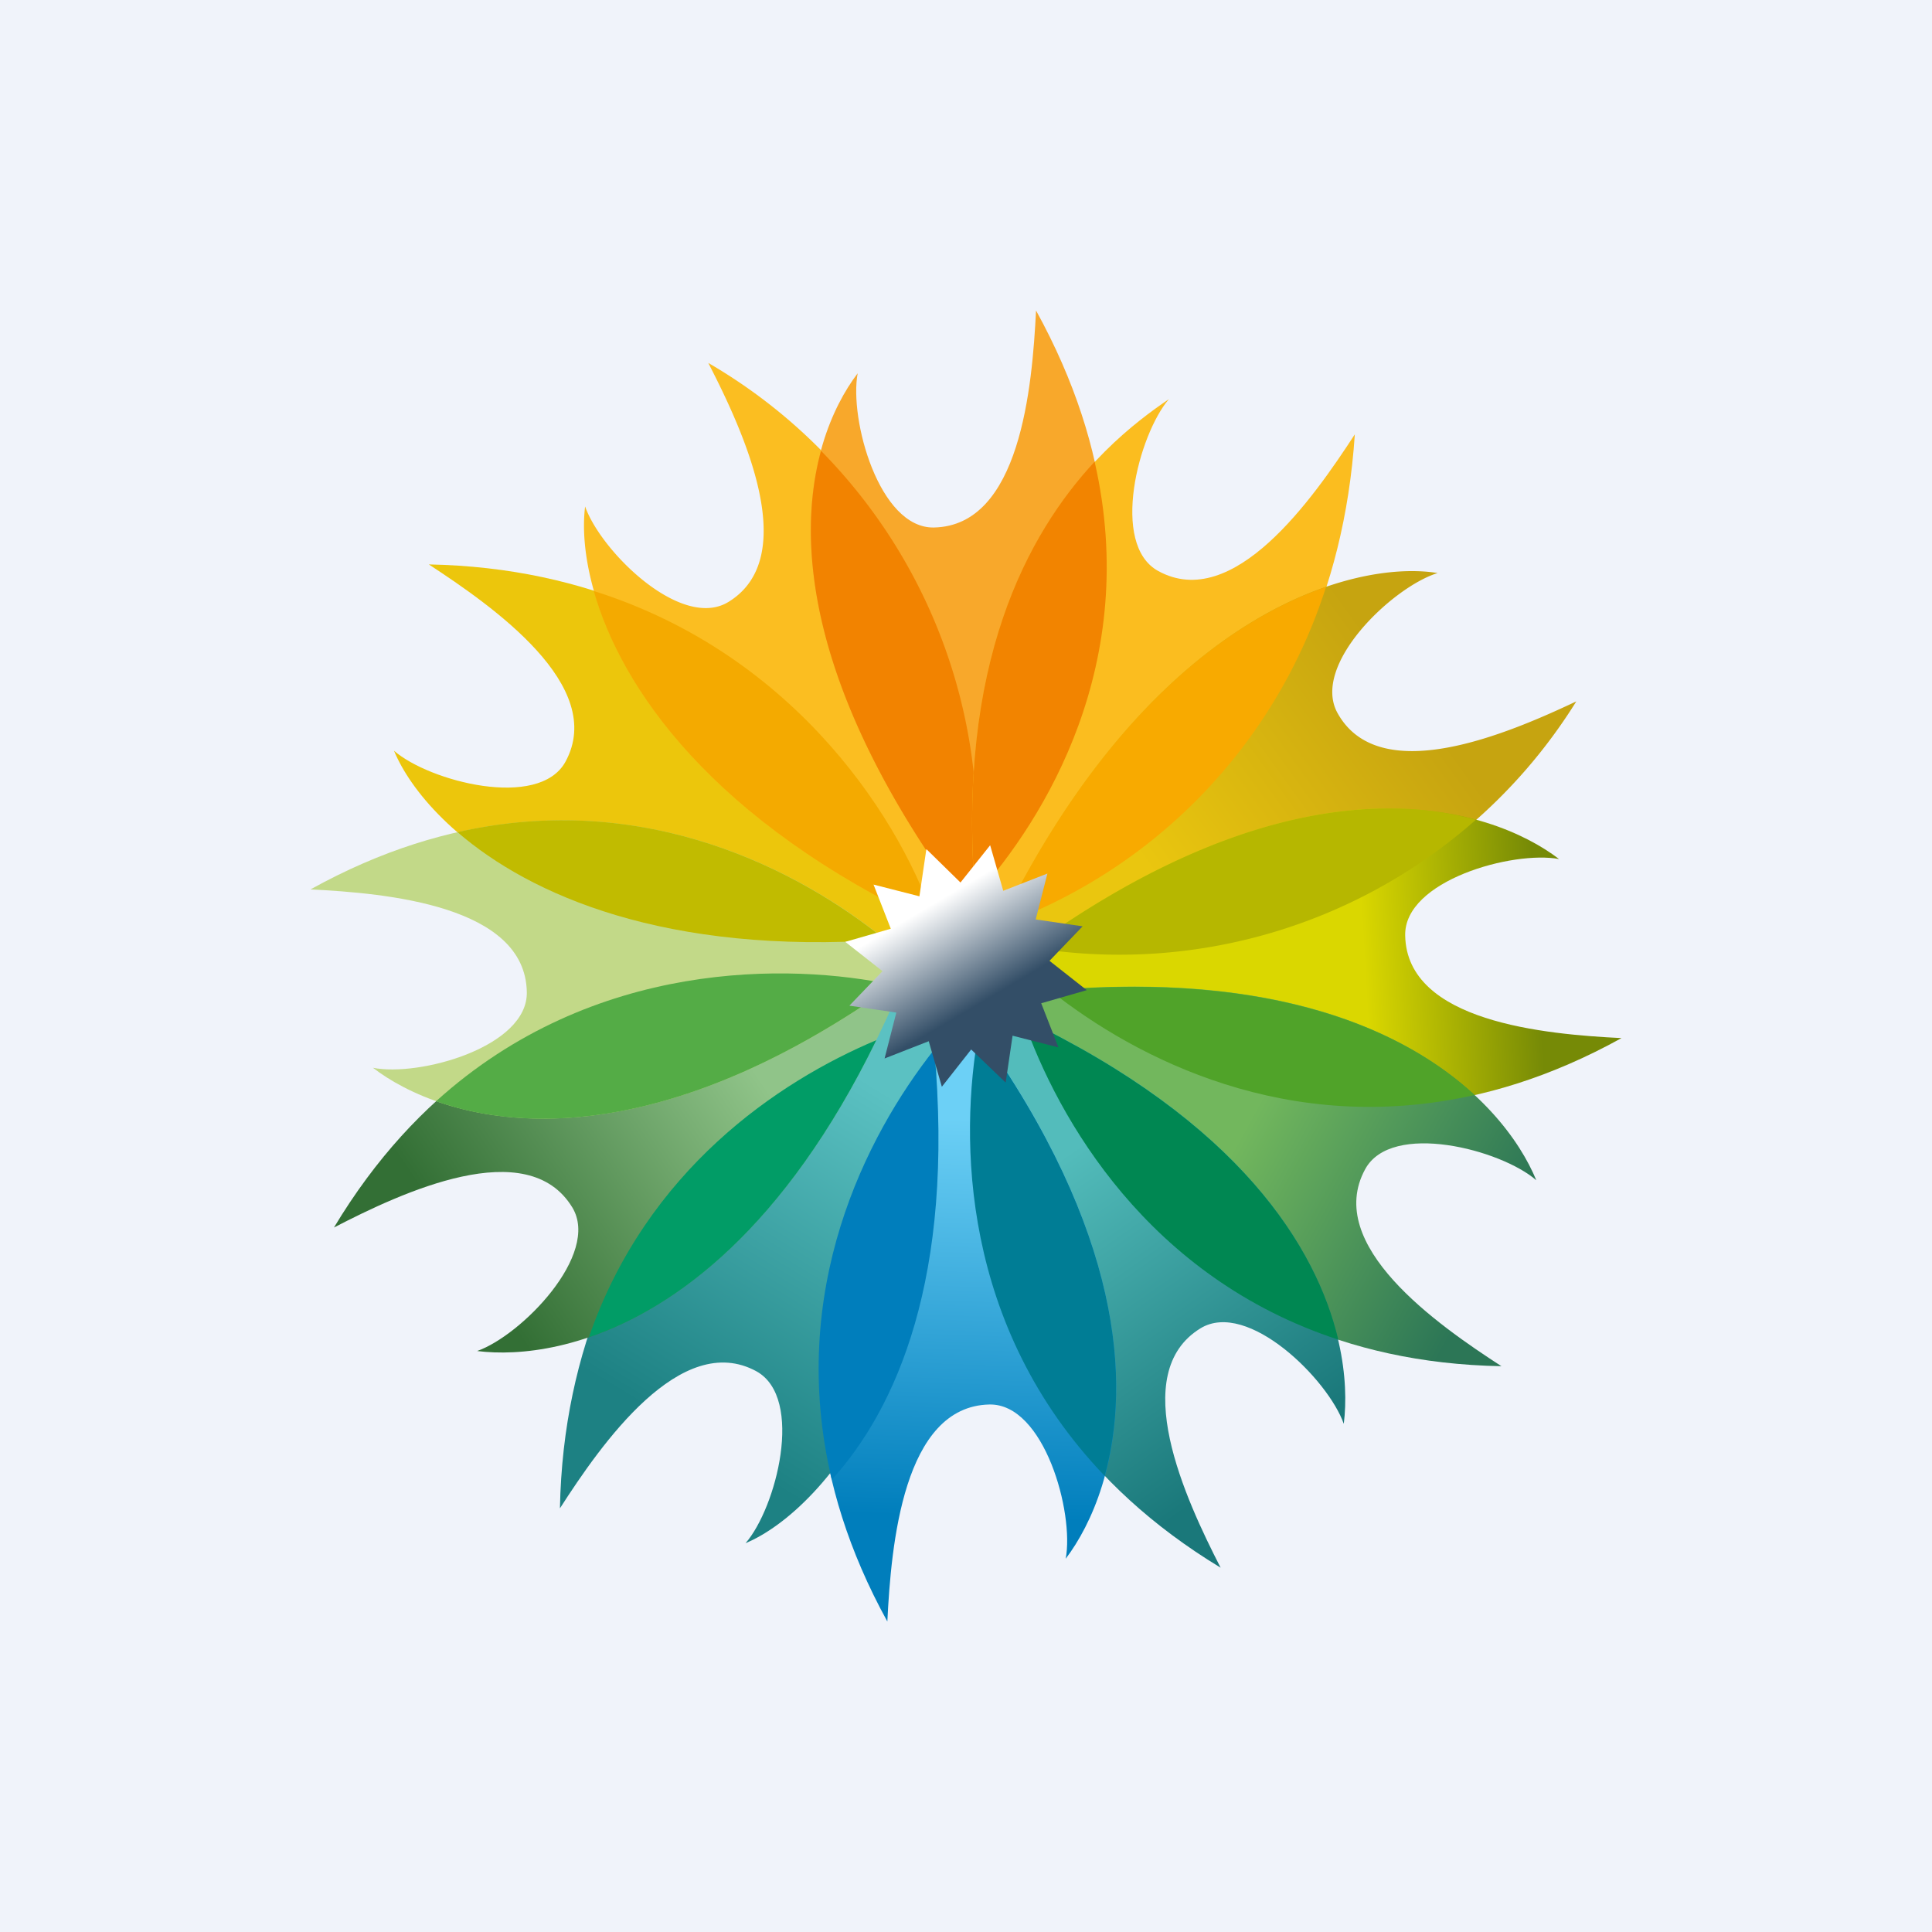 <!-- by Wealthyhood --><svg width="56" height="56" viewBox="0 0 56 56" xmlns="http://www.w3.org/2000/svg"><path fill="#F0F3FA" d="M0 0h56v56H0z"/><path d="M27.2 27.1c-10.35 1.21-14.83-3.05-15.78-5.34 1.02.89 4.2 1.72 4.97.32 1.2-2.2-2.1-4.5-3.96-5.72 9.4.18 13.77 7.23 14.78 10.73Z" fill="#ECC60C"/><path d="M27.98 27.22c-9.57-4.14-11.33-10.08-11.02-12.54.45 1.29 2.78 3.6 4.15 2.77 2.13-1.3.44-4.95-.58-6.93a15.62 15.62 0 0 1 7.45 16.7Z" fill="#FBBE21"/><path d="M27.13 26.84c-6.53-3.04-9.13-6.93-9.92-9.71 5.96 1.88 9 6.82 9.92 9.71Z" fill="#F4AA00"/><path d="M27.99 26.28c-6.23-8.39-4.62-13.5-3.13-15.46-.25 1.33.62 4.5 2.21 4.47 2.5-.05 2.85-4.07 2.96-6.29 4.54 8.25.48 14.65-2.04 17.28Z" fill="#F8A82B"/><path d="M23.8 13.06c-.73 2.68-.38 7.06 4.19 13.22l.2-.22a15.7 15.7 0 0 0-4.4-13Z" fill="#F28300"/><path d="M28.37 27.02c-1.21-10.38 3.57-14.13 5.51-15.45-.88 1.03-1.71 4.21-.31 4.98 2.18 1.2 4.49-2.1 5.7-3.96-.63 9.5-7.4 13.42-10.9 14.43Z" fill="#FBBD1F"/><path d="M31.73 13.39c1.33 5.83-1.43 10.33-3.46 12.59-.56-6.76 1.53-10.52 3.46-12.6Z" fill="#F28400"/><path d="M28.79 27.21c4.46-9.45 10.44-11 12.88-10.6-1.3.4-3.68 2.66-2.9 4.06 1.21 2.18 4.91.61 6.92-.34a15.53 15.53 0 0 1-16.9 6.88Z" fill="url(#ap1g1twrq)"/><path d="M38.44 17a15.41 15.41 0 0 1-9.47 9.83c3.01-6.18 6.68-8.86 9.47-9.82Z" fill="#F8AA00"/><path d="M29.41 27.8c8.36-6.24 13.82-4.4 15.78-2.9-1.33-.25-4.5.62-4.46 2.22.05 2.5 4.05 2.86 6.27 2.97-8.22 4.55-14.97.24-17.59-2.28Z" fill="url(#bp1g1twrq)"/><path d="M42.78 23.76a15.6 15.6 0 0 1-12.9 3.7c5.82-4.2 10.2-4.44 12.9-3.7Z" fill="#B6B700"/><path d="M29.42 28.81c10.36-1.22 14.17 3.11 15.11 5.4-1.02-.89-4.2-1.72-4.96-.32-1.2 2.2 2.08 4.5 3.95 5.71-9.4-.17-13.08-7.29-14.1-10.79Z" fill="url(#cp1g1twrq)"/><path d="M42.74 31.74c-5.4 1.22-9.8-1.05-12.3-3.03 6.54-.56 10.29 1.17 12.3 3.03Z" fill="#50A329"/><path d="M28.55 29.02c9.58 4.14 10.71 9.8 10.4 12.25-.45-1.28-2.78-3.6-4.15-2.77-2.13 1.3-.44 4.95.58 6.94-8.04-4.87-7.7-12.88-6.83-16.42Z" fill="url(#dp1g1twrq)"/><path d="M38.79 38.83c-5.5-1.8-8.12-6.38-9.14-9.31 6.28 3 8.51 6.65 9.14 9.31Z" fill="#008752"/><path d="M28 29.36c6.22 8.38 4.39 13.85 2.89 15.82.25-1.33-.62-4.5-2.21-4.47-2.5.05-2.85 4.07-2.96 6.29-4.54-8.25-.25-15.01 2.27-17.64Z" fill="url(#ep1g1twrq)"/><path d="M28.37 29.88c4.16 5.82 4.4 10.19 3.65 12.9-4.15-4.33-4.22-9.74-3.65-12.9Z" fill="#007D95"/><path d="M26.95 28.56c1.21 10.39-3.06 15.22-5.34 16.17.89-1.02 1.71-4.2.32-4.98-2.19-1.2-4.5 2.1-5.7 3.97.18-9.42 7.23-14.14 10.72-15.16Z" fill="url(#fp1g1twrq)"/><path d="M27.08 30.42c.6 6.62-1.11 10.42-2.97 12.47-1.3-5.47.98-9.95 2.97-12.47Z" fill="#007EBC"/><path d="M26.05 28.73c-4.13 9.6-9.77 10.74-12.22 10.43 1.28-.45 3.58-2.8 2.76-4.16-1.3-2.14-4.94-.44-6.91.58 4.85-8.07 12.84-7.72 16.37-6.85Z" fill="url(#gp1g1twrq)"/><path d="M25.4 30.15c-2.66 5.45-5.82 7.76-8.33 8.61 1.67-4.84 5.48-7.41 8.33-8.61Z" fill="#019C66"/><path d="M26.59 28.05c-8.36 6.25-13.82 4.41-15.78 2.9 1.33.27 4.5-.6 4.46-2.2-.05-2.5-4.05-2.86-6.27-2.97 8.22-4.56 14.97-.25 17.59 2.27Z" fill="#C2D988"/><path d="M25.66 27.24c-6.36.44-10.28-1.29-12.4-3.12 5.47-1.24 9.93 1.12 12.4 3.12Z" fill="#C1BB00"/><path d="M25.9 28.55c-6.14 4.35-10.64 4.3-13.26 3.37 4.56-4.13 10.27-4.01 13.26-3.37Z" fill="#54AC46"/><path d="m26.86 24.62.98.96.86-1.08.38 1.32 1.28-.5-.34 1.33 1.36.2-.96 1 1.08.85-1.32.38.5 1.28-1.33-.34-.2 1.36-1-.96-.85 1.08-.38-1.32-1.28.5.34-1.33-1.36-.2.96-1-1.08-.85 1.32-.38-.5-1.28 1.33.34.2-1.36Z" fill="url(#hp1g1twrq)"/><defs><linearGradient id="ap1g1twrq" x1="40.36" y1="19.32" x2="32.93" y2="24.69" gradientUnits="userSpaceOnUse"><stop stop-color="#C6A410"/><stop offset="1" stop-color="#EAC60F"/></linearGradient><linearGradient id="bp1g1twrq" x1="44.54" y1="27.16" x2="34.08" y2="27.75" gradientUnits="userSpaceOnUse"><stop stop-color="#768A06"/><stop offset=".48" stop-color="#DAD700"/></linearGradient><linearGradient id="cp1g1twrq" x1="43.42" y1="36.21" x2="32.12" y2="30" gradientUnits="userSpaceOnUse"><stop stop-color="#2C7656"/><stop offset=".63" stop-color="#72B75D"/></linearGradient><linearGradient id="dp1g1twrq" x1="36.61" y1="42.2" x2="29.3" y2="31.78" gradientUnits="userSpaceOnUse"><stop stop-color="#1A787A"/><stop offset=".82" stop-color="#53BCBB"/></linearGradient><linearGradient id="ep1g1twrq" x1="27.47" y1="46.07" x2="28.04" y2="30.01" gradientUnits="userSpaceOnUse"><stop offset=".13" stop-color="#007EBC"/><stop offset=".85" stop-color="#6CD0F6"/></linearGradient><linearGradient id="fp1g1twrq" x1="19.79" y1="41.46" x2="25.74" y2="31.7" gradientUnits="userSpaceOnUse"><stop stop-color="#1D8183"/><stop offset="1" stop-color="#5BC1C2"/></linearGradient><linearGradient id="gp1g1twrq" x1="13.76" y1="36.81" x2="22.02" y2="31.24" gradientUnits="userSpaceOnUse"><stop stop-color="#336F35"/><stop offset="1" stop-color="#90C489"/></linearGradient><linearGradient id="hp1g1twrq" x1="26.4" y1="25.28" x2="29.39" y2="30.35" gradientUnits="userSpaceOnUse"><stop offset=".19" stop-color="#fff"/><stop offset=".73" stop-color="#334E67"/></linearGradient></defs></svg>